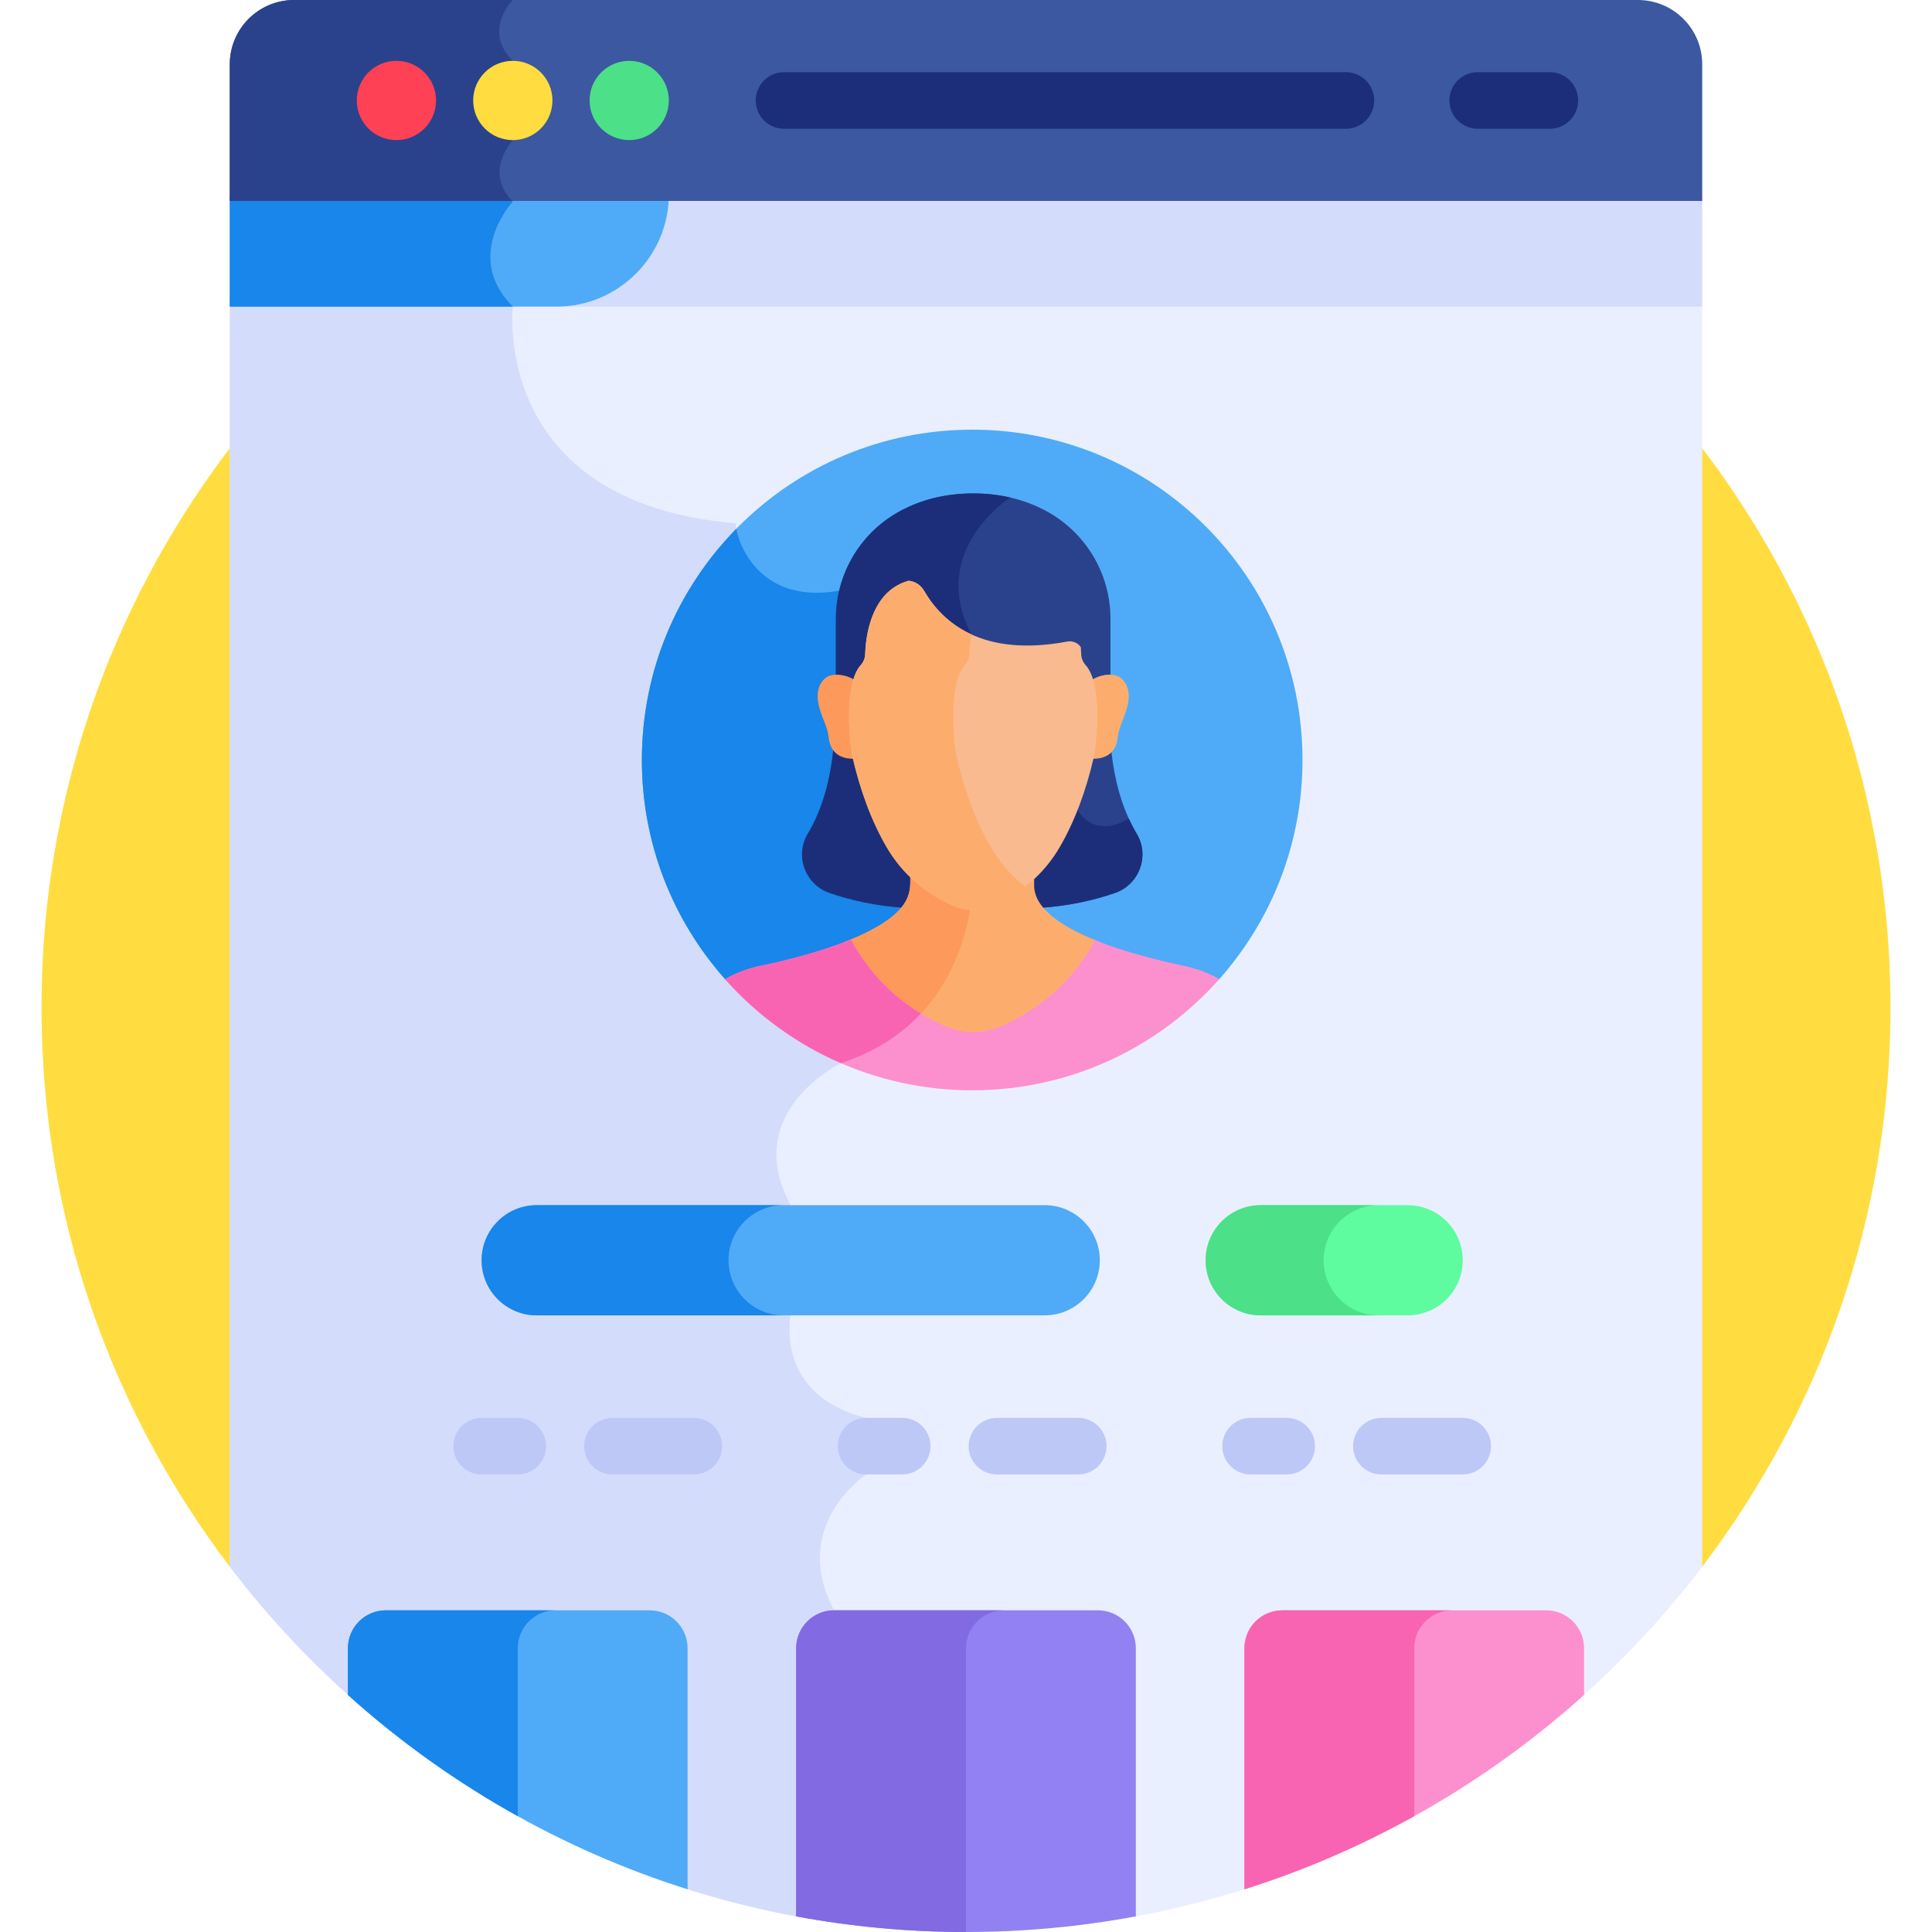 <svg id="Layer_1" enable-background="new 0 0 512 512" height="512" viewBox="0 0 512 512" width="512" xmlns="http://www.w3.org/2000/svg"><g><path d="m60.895 415.183h390.21c31.303-41.15 49.897-92.493 49.897-148.185 0-135.311-109.691-245.002-245.002-245.002s-245.002 109.691-245.002 245.002c0 55.692 18.594 107.035 49.897 148.185z" fill="#ffdd40"/><path d="m60.895 79.25v335.933c9.373 12.322 19.901 23.715 31.397 34.051l89.857 51.411c9.387 2.965 19.014 5.387 28.851 7.214h89.999c9.838-1.827 19.464-4.249 28.851-7.214l89.857-51.411c11.496-10.336 22.024-21.729 31.397-34.051v-335.933z" fill="#e9efff"/><path d="m60.895 415.183c9.373 12.322 19.901 23.715 31.397 34.051l89.857 51.411c9.387 2.965 19.014 5.387 28.851 7.214h10.04v-81.109c-11.985-22.5 8.485-36 8.485-36v-15c-24.501-6.167-19.978-27.166-19.978-27.166v-29.203c-13.479-24.619 13.284-37.634 13.284-37.634l35.077-74.497-37.397-49.976c-24.015 4.274-25.568-18.586-25.568-18.586-65.083-5.561-59.041-57.439-59.041-57.439-.664-.665-1.246-1.332-1.783-2h-73.224z" fill="#d3dcfb"/><path d="m175.25 51.47c0 16.447-13.333 29.78-29.78 29.78h305.635v-29.78z" fill="#d3dcfb"/><path d="m60.895 51.47v29.78h86.575c16.447 0 29.78-13.333 29.78-29.78z" fill="#4fabf7"/><path d="m135.901 53.404c-.643-.643-1.172-1.289-1.618-1.934h-73.388v29.78h75.006c-13.395-13.395 0-27.846 0-27.846z" fill="#1886ea"/><path d="m434.062 0h-356.124c-9.412 0-17.043 7.63-17.043 17.043v36.207h390.209v-36.207c.001-9.413-7.629-17.043-17.042-17.043z" fill="#3c58a0"/><path d="m77.938 0c-9.412 0-17.043 7.63-17.043 17.043v36.207h74.862c-7.648-7.856.144-16.123.144-16.123v-21.004c-8.126-8.126 0-16.123 0-16.123z" fill="#2a428c"/><circle cx="105.054" cy="26.625" fill="#ff4155" r="10.502"/><circle cx="135.901" cy="26.625" fill="#ffdd40" r="10.502"/><circle cx="166.748" cy="26.625" fill="#4ce088" r="10.502"/><g><path d="m356.679 34.125h-148.906c-4.142 0-7.5-3.357-7.5-7.5s3.358-7.5 7.5-7.5h148.907c4.142 0 7.5 3.357 7.5 7.5-.001 4.143-3.359 7.5-7.501 7.5z" fill="#1c2e7a"/></g><g><path d="m410.727 34.125h-19.119c-4.142 0-7.5-3.357-7.5-7.5s3.358-7.5 7.5-7.5h19.119c4.142 0 7.5 3.357 7.5 7.5s-3.358 7.5-7.5 7.5z" fill="#1c2e7a"/></g><path d="m290.96 426.75h-69.92c-5.55 0-10.049 4.499-10.049 10.049v71.061c14.592 2.709 29.632 4.14 45.009 4.14s30.417-1.431 45.008-4.141v-71.061c0-5.549-4.499-10.048-10.048-10.048z" fill="#9181f2"/><path d="m409.752 426.75h-69.92c-5.55 0-10.049 4.499-10.049 10.049v63.885c33.747-10.645 64.336-28.398 90.017-51.503v-12.383c0-5.549-4.499-10.048-10.048-10.048z" fill="#fc90ce"/><path d="m172.168 426.75h-69.92c-5.55 0-10.049 4.499-10.049 10.049v12.383c25.681 23.105 56.27 40.857 90.017 51.503v-63.885c.001-5.551-4.498-10.05-10.048-10.05z" fill="#4fabf7"/><g><path d="m137.208 390.75h-9.573c-4.142 0-7.5-3.357-7.5-7.5s3.358-7.5 7.5-7.5h9.573c4.142 0 7.5 3.357 7.5 7.5 0 4.142-3.358 7.5-7.5 7.5z" fill="#bec8f7"/></g><g><path d="m183.861 390.75h-21.555c-4.142 0-7.5-3.357-7.5-7.5s3.358-7.5 7.5-7.5h21.555c4.142 0 7.5 3.357 7.5 7.5 0 4.142-3.358 7.5-7.5 7.5z" fill="#bec8f7"/></g><g><path d="m239.098 390.75h-9.573c-4.142 0-7.5-3.357-7.5-7.5s3.358-7.5 7.5-7.5h9.573c4.142 0 7.5 3.357 7.5 7.5 0 4.142-3.358 7.5-7.5 7.5z" fill="#bec8f7"/></g><g><path d="m285.75 390.75h-21.555c-4.142 0-7.5-3.357-7.5-7.5s3.358-7.5 7.5-7.5h21.555c4.142 0 7.5 3.357 7.5 7.5 0 4.142-3.357 7.5-7.5 7.5z" fill="#bec8f7"/></g><g><path d="m340.988 390.75h-9.573c-4.142 0-7.5-3.357-7.5-7.5s3.358-7.5 7.5-7.5h9.573c4.142 0 7.5 3.357 7.5 7.5 0 4.142-3.358 7.5-7.5 7.5z" fill="#bec8f7"/></g><g><path d="m387.641 390.75h-21.555c-4.142 0-7.5-3.357-7.5-7.5s3.358-7.5 7.5-7.5h21.555c4.142 0 7.5 3.357 7.5 7.5 0 4.142-3.358 7.5-7.5 7.5z" fill="#bec8f7"/></g><path d="m257.638 285.317c36.717 0 65.486-25.831 65.486-25.831 13.716-15.454 22.051-35.792 22.051-58.08 0-48.345-39.191-87.537-87.537-87.537s-87.537 39.192-87.537 87.537c0 22.288 8.335 42.626 22.051 58.08.002.003 28.77 25.831 65.486 25.831z" fill="#4fabf7"/><path d="m195.13 140.134c-15.479 15.79-25.029 37.414-25.029 61.273 0 22.288 8.335 42.626 22.051 58.08.001.001 12.316 11.053 31.109 18.699l33.218-67.955-34.09-53.689c-20.32 3.616-26.436-11.457-27.259-16.408z" fill="#1886ea"/><path d="m289.763 188.592c.076 4.188-.337 8.477-.785 11.337-2.113 9.314-5.164 17.423-9.067 24.102-1.77 3.028-3.977 5.781-6.562 8.182l-.331.307v2.086c0 2.162.84 4.162 2.271 6.003 8.008-.484 14.816-2.106 20.183-3.954 6.46-2.224 9.287-9.882 5.758-15.732-8.31-13.775-7.072-32.332-7.072-32.332h-4.395z" fill="#2a428c"/><path d="m301.229 220.924c-.78-1.292-1.475-2.627-2.096-3.984-9.672 5.611-13.537-2.339-13.537-2.339s-.25-.367-.708-1.048c-1.462 3.799-3.122 7.302-4.978 10.478-1.77 3.028-3.977 5.781-6.562 8.182l-.331.307v2.086c0 2.162.84 4.162 2.271 6.003 8.008-.484 14.816-2.106 20.183-3.954 6.46-2.223 9.288-9.881 5.758-15.731z" fill="#1c2e7a"/><path d="m219.824 236.656c5.366 1.848 12.175 3.47 20.183 3.954 1.431-1.841 2.271-3.841 2.271-6.003v-2.562l-.317-.306c-2.365-2.283-4.404-4.877-6.058-7.707-3.905-6.684-6.955-14.79-9.065-24.093-.462-2.697-.88-7.057-.787-11.346h-4.913s1.238 18.557-7.072 32.332c-3.529 5.849-.701 13.507 5.758 15.731z" fill="#1c2e7a"/><g><path d="m276.671 135.115c-4.979-2.569-11.17-4.351-18.765-4.351-7.594 0-13.786 1.782-18.765 4.351-10.899 5.623-17.616 16.789-17.616 28.837v14.862l.001.005c1.719-.04 3.621.523 4.846 1.34.451-1.477 1.069-2.756 1.905-3.697.752-.847 1.223-1.895 1.257-3.017.128-4.291 1.254-14.43 8.809-18.311 2.105-1.081 4.677-.256 5.859 1.794 4.551 7.891 15.167 18.289 38.776 13.857 1.674-.314 3.248.931 3.3 2.634 0 .009.001.018.001.027.033 1.121.505 2.169 1.257 3.017.835.941 1.453 2.22 1.904 3.697 1.225-.817 3.127-1.38 4.846-1.34l.001-.005v-14.862c0-12.049-6.716-23.215-17.616-28.838z" fill="#2a428c"/></g><path d="m257.453 168.135c-11.701-22.354 10.283-36.281 10.283-36.281-2.979-.689-6.246-1.09-9.829-1.09-7.594 0-13.786 1.782-18.765 4.351-10.899 5.623-17.616 16.789-17.616 28.837v14.862l.001.005c1.719-.04 3.621.523 4.846 1.34.452-1.477 1.069-2.756 1.904-3.697.752-.847 1.224-1.895 1.257-3.017.128-4.291 1.254-14.43 8.809-18.311 2.105-1.081 4.677-.256 5.859 1.794 2.46 4.266 6.7 9.26 13.8 12.252-.184-.349-.367-.698-.549-1.045z" fill="#1c2e7a"/><path d="m226.073 200.084s-1.973-12.488.299-19.925c-2.062-1.375-6.046-2.046-7.838-.294-3.669 3.587-.981 9.003.306 12.424.395 1.05.65 2.113.765 3.177.25 2.313 1.504 5.698 6.704 5.618-.079-.333-.159-.661-.236-1z" fill="#fd995b"/><path d="m297.279 179.865c-1.792-1.752-5.776-1.081-7.838.294 2.273 7.437.3 19.925.3 19.925-.077.339-.157.667-.236 1 5.199.08 6.453-3.305 6.704-5.618.115-1.064.37-2.127.765-3.177 1.286-3.422 3.974-8.838.305-12.424z" fill="#fcad6d"/><path d="m224.575 250.901c5.855 10.02 14.722 17.814 25.643 22.539 4.891 2.116 10.5 2.116 15.39 0 10.92-4.725 19.788-12.518 25.643-22.539.211-.36.411-.737.614-1.109-9.2-3.511-17.81-8.532-17.81-15.118 0-2.281 0-1.598 0-3.075-3.978 3.556-10.799 8.087-16.417 8.223-5.618-.136-12.439-4.667-16.417-8.223 0 4.241 1.126 9.346-12.204 15.818-1.622.788-3.361 1.527-5.144 2.216.232.426.461.856.702 1.268z" fill="#fcad6d"/><path d="m257.299 239.797c-5.552-.302-12.18-4.713-16.079-8.199 0 4.241 1.126 9.346-12.204 15.818-1.622.788-3.361 1.527-5.144 2.216.232.427.462.857.702 1.269 4.507 7.713 10.803 14.099 18.441 18.789 9.382-9.368 12.969-21.108 14.284-29.893z" fill="#fd995b"/><path d="m313.648 255.942c-1.243-.335-13.042-2.581-23.441-6.803-.305.549-.601 1.115-.914 1.651-5.514 9.437-13.865 16.777-24.15 21.226-4.606 1.992-9.888 1.992-14.494 0-10.285-4.45-18.635-11.789-24.15-21.226-.343-.587-.667-1.204-1-1.806-10.66 4.393-23.818 6.945-23.873 6.959-2.252.432-5.762 1.413-9.475 3.545 16.036 18.067 39.429 29.456 65.486 29.456s49.451-11.389 65.486-29.457c-3.713-2.133-7.223-3.113-9.475-3.545z" fill="#fc90ce"/><path d="m286.539 173.437c-.017-.546-.051-1.205-.115-1.943-.192-.277-.42-.53-.689-.746-.814-.655-1.874-.919-2.9-.728-22.512 4.225-33.066-5-37.96-13.482-.894-1.55-2.442-2.483-4.082-2.635-1.389.385-2.665.962-3.824 1.734-6.596 4.392-7.578 13.911-7.694 17.8-.03 1.022-.443 2.008-1.192 2.852-4.131 4.654-3.226 18.253-2.262 23.852 2.134 9.42 5.226 17.634 9.187 24.414 4.022 6.883 10.112 12.236 17.613 15.481 3.36 1.453 7.212 1.453 10.571 0 7.501-3.245 13.591-8.598 17.613-15.481 3.961-6.778 7.052-14.992 9.191-24.43.926-5.885 1.911-19.127-2.266-23.835-.749-.845-1.161-1.832-1.191-2.853z" fill="#f9ba8f"/><path d="m262.615 224.555c-3.961-6.78-7.053-14.994-9.187-24.414-.964-5.599-1.868-19.197 2.262-23.852.75-.844 1.162-1.831 1.192-2.852.038-1.283.172-3.18.57-5.302-6.179-2.834-10.103-7.308-12.577-11.596-.894-1.55-2.442-2.483-4.082-2.635-1.389.385-2.665.962-3.824 1.734-6.596 4.392-7.578 13.911-7.694 17.8-.03 1.022-.443 2.008-1.192 2.852-4.131 4.654-3.226 18.253-2.262 23.852 2.134 9.42 5.226 17.634 9.187 24.414 4.022 6.883 10.112 12.236 17.613 15.481 3.36 1.453 7.212 1.453 10.571 0 3.097-1.34 5.949-3.044 8.518-5.062-3.654-2.87-6.733-6.379-9.095-10.42z" fill="#fcad6d"/><path d="m256 436.799c0-5.55 4.499-10.049 10.049-10.049h-45.009c-5.55 0-10.049 4.499-10.049 10.049v71.061c14.592 2.709 29.632 4.14 45.009 4.14z" fill="#816ae2"/><path d="m374.792 436.799c0-5.55 4.499-10.049 10.048-10.049h-45.008c-5.55 0-10.049 4.499-10.049 10.049v63.885c15.754-4.97 30.809-11.507 45.008-19.395v-44.49z" fill="#f964b2"/><g><path d="m137.208 436.799c0-5.55 4.499-10.049 10.048-10.049h-45.008c-5.55 0-10.049 4.499-10.049 10.049v12.383c13.692 12.319 28.791 23.098 45.008 32.107v-44.49z" fill="#1886ea"/></g><path d="m373.039 348.583h-38.937c-8.064 0-14.601-6.537-14.601-14.601 0-8.064 6.537-14.601 14.601-14.601h38.937c8.064 0 14.601 6.537 14.601 14.601 0 8.064-6.537 14.601-14.601 14.601z" fill="#5efc9e"/><path d="m350.771 333.982c0-8.064 6.537-14.601 14.601-14.601h-31.27c-8.064 0-14.601 6.537-14.601 14.601 0 8.064 6.537 14.601 14.601 14.601h31.27c-8.064 0-14.601-6.537-14.601-14.601z" fill="#4ce088"/><path d="m276.857 319.381h-134.621c-8.064 0-14.601 6.537-14.601 14.601s6.537 14.601 14.601 14.601h134.621c8.064 0 14.601-6.537 14.601-14.601s-6.537-14.601-14.601-14.601z" fill="#4fabf7"/><path d="m193.061 333.982c0-8.064 6.537-14.601 14.601-14.601h-65.426c-8.064 0-14.601 6.537-14.601 14.601s6.537 14.601 14.601 14.601h65.426c-8.064 0-14.601-6.537-14.601-14.601z" fill="#1886ea"/><path d="m244.067 268.605c-7.283-4.428-13.284-10.485-17.567-17.816-.343-.587-.667-1.204-1-1.806-10.66 4.393-23.818 6.945-23.873 6.959-2.252.432-5.762 1.413-9.475 3.545 8.424 9.491 18.881 17.135 30.685 22.258 9.313-3.043 16.174-7.745 21.23-13.14z" fill="#f964b2"/></g></svg>